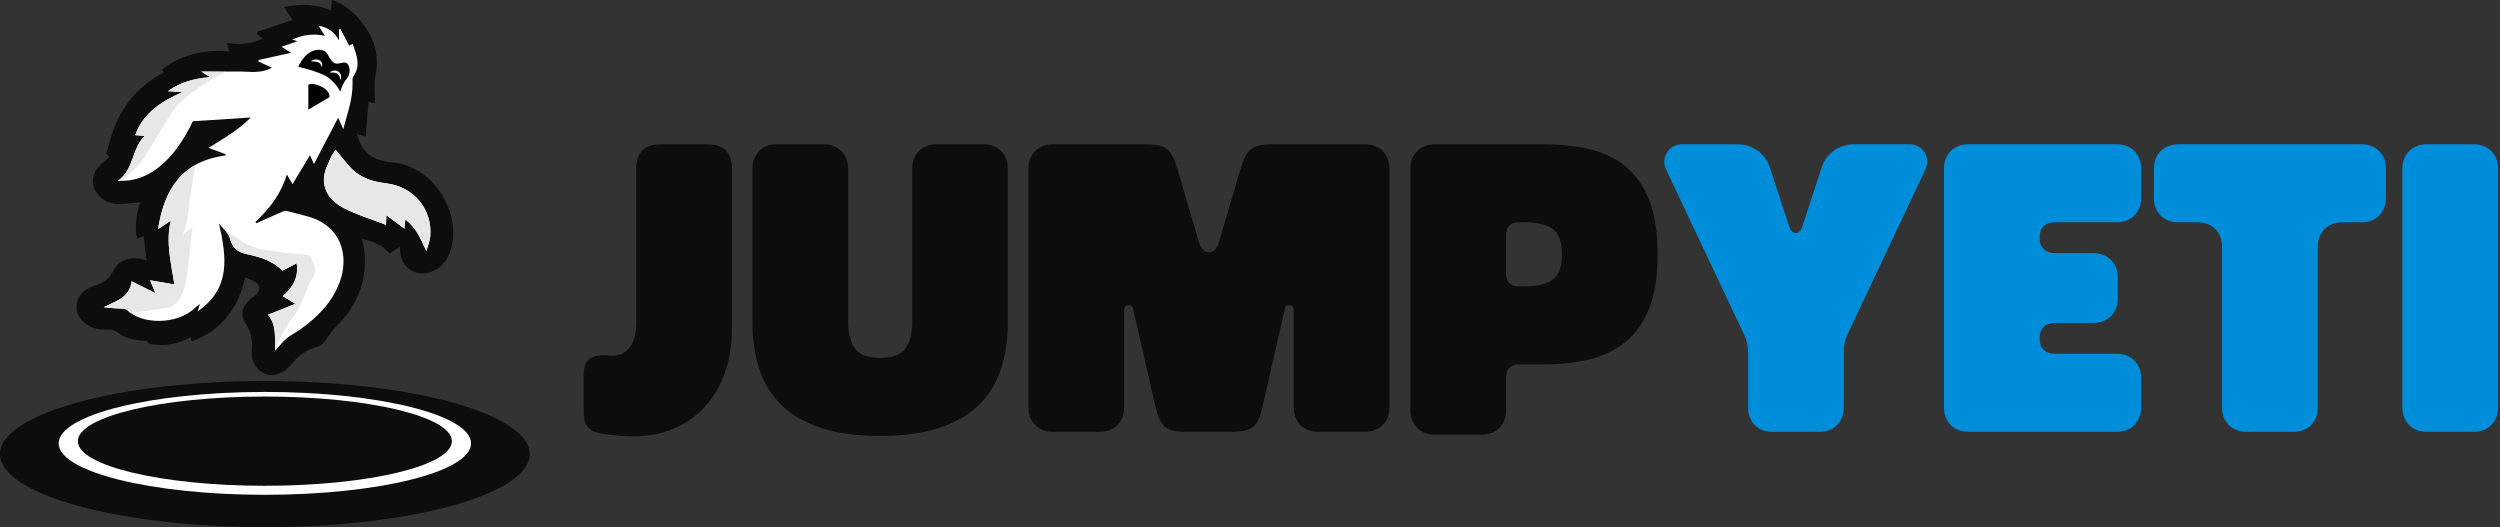 <svg xmlns="http://www.w3.org/2000/svg" fill="none" viewBox="0 0 332 70" height="70" width="332">
<rect x="0" y="0" width="332" height="70" fill="#333333" stroke="none"/>
<g clip-path="url(#clip0_128_232)">
<path fill="#0D0D0D" d="M35.173 70C54.599 70 70.346 65.658 70.346 60.302C70.346 54.946 54.599 50.604 35.173 50.604C15.748 50.604 0 54.946 0 60.302C0 65.658 15.748 70 35.173 70Z"></path>
<path fill="white" d="M35.173 65.71C50.296 65.71 62.556 62.652 62.556 58.88C62.556 55.108 50.296 52.05 35.173 52.05C20.05 52.05 7.79 55.108 7.79 58.88C7.79 62.652 20.05 65.71 35.173 65.71Z"></path>
<path fill="#0D0D0D" d="M35.173 64.513C48.89 64.513 60.01 61.86 60.01 58.587C60.01 55.314 48.89 52.66 35.173 52.66C21.456 52.66 10.337 55.314 10.337 58.587C10.337 61.86 21.456 64.513 35.173 64.513Z"></path>
<path fill="#0D0D0D" d="M32.563 36.806C31.656 40.899 29.474 43.862 25.422 45.363C25.387 45.118 25.363 44.967 25.331 44.777C23.648 45.692 21.91 46.005 20.08 45.716C19.842 45.676 19.628 45.47 19.454 45.237C17.917 45.332 16.527 44.86 15.244 43.937C15.026 43.779 14.674 43.743 14.389 43.759C13.363 43.81 12.392 43.684 11.521 43.101C9.584 41.81 9.727 39.298 11.806 38.256C12.056 38.13 12.317 38.007 12.586 37.931C13.719 37.607 14.543 37.02 15.085 35.883C15.715 34.564 17.339 34.049 18.884 34.429C19.074 34.477 19.264 34.529 19.47 34.58C19.331 33.479 19.197 32.429 19.062 31.336C18.8 31.447 18.547 31.549 18.218 31.688C17.826 30.001 18.147 28.424 18.61 26.871C17.577 26.95 16.59 27.105 15.604 27.085C13.79 27.045 12.341 25.639 12.349 24.038C12.353 22.973 12.911 22.204 13.695 21.562C13.969 21.341 14.242 21.115 14.567 20.846C14.353 20.675 14.206 20.556 14.088 20.461C14.333 19.617 14.567 18.785 14.824 17.958C15.985 14.222 18.294 11.449 21.795 9.599C21.715 9.512 21.605 9.397 21.466 9.25C24.119 7.234 27.125 6.517 30.48 6.838C30.345 6.426 30.242 6.121 30.096 5.673C31.791 5.99 33.355 5.851 34.908 5.11C34.623 4.9 34.365 4.71 34.104 4.52L34.183 4.211C35.712 3.7 37.24 3.185 38.849 2.646C38.508 2.131 38.14 1.569 37.724 0.943C39.878 0.523 41.914 0.444 43.973 1.434C44.001 0.931 44.029 0.495 44.057 0.004C46.132 0.685 47.526 2.104 48.67 3.819C49.977 5.78 50.306 7.883 49.847 10.209C49.629 11.314 49.811 12.499 49.811 13.719C49.423 13.643 49.158 13.592 48.94 13.548C48.821 15.054 48.698 16.555 48.572 18.132C48.164 18.025 47.882 17.95 47.391 17.819C47.625 18.433 47.74 18.948 48.001 19.376C48.968 20.968 50.492 21.416 52.271 21.59C57.625 22.117 61.558 28.487 59.732 33.538C59.289 34.766 58.489 35.646 57.253 36.105C55.265 36.846 53.265 35.535 53.142 33.411C53.134 33.241 53.122 33.071 53.106 32.778C52.603 33.106 52.188 33.376 51.712 33.685C50.849 32.516 49.558 32.072 48.08 31.72C48.183 32.223 48.306 32.651 48.362 33.087C48.869 37.211 47.467 40.633 44.52 43.489C44.235 43.767 44.037 44.131 43.779 44.436C43.264 45.042 43.094 45.795 42.025 46.084C40.821 46.409 39.645 47.19 38.769 48.291C38.286 48.897 37.561 49.459 36.837 49.689C35.225 50.196 33.676 49 33.446 47.253C33.423 47.075 33.395 46.892 33.419 46.714C33.601 45.328 33.383 44.092 32.567 42.868C31.819 41.742 32.262 40.435 33.355 39.615C33.541 39.477 33.751 39.37 33.918 39.215C34.686 38.514 34.587 37.737 33.692 37.322C33.324 37.151 32.955 36.985 32.555 36.803L32.563 36.806Z"></path>
<path fill="white" d="M24.183 12.245C21.45 13.485 19.042 14.931 17.961 17.95C18.381 17.981 18.721 18.009 19.212 18.045C17.454 19.768 17.822 22.486 15.676 23.995C19.616 24.284 23.086 21.408 25.609 16.104C28.242 15.933 30.785 15.767 33.304 15.601C31.755 17.209 29.743 18.362 27.692 19.645C28.523 19.946 29.205 20.192 29.886 20.438C29.914 20.509 29.945 20.576 29.973 20.647C24.254 21.376 21.826 25.037 20.991 30.428C21.624 30.005 22.072 29.703 22.674 29.299C21.989 32.263 22.737 34.964 23.157 37.773C22.056 37.587 21.074 37.416 19.937 37.222C20.191 37.836 20.369 38.276 20.642 38.938C19.478 38.355 18.488 37.86 17.474 37.353C17.224 39.548 15.363 39.98 13.779 40.792C14.567 40.914 15.343 40.934 16.119 40.986C16.385 41.002 16.737 41.002 16.888 41.16C18.761 43.113 23.521 43.181 25.882 40.899C26.044 40.74 26.238 40.614 26.555 40.368C26.413 40.827 26.333 41.085 26.25 41.338C30.71 38.296 30.072 34.061 29.082 29.676C29.648 30.325 30.361 30.963 30.563 31.736C30.9 33.003 31.585 33.491 32.813 33.756C34.524 34.124 36.239 34.616 37.502 35.959C38.12 35.63 38.726 35.309 39.395 34.953C39.684 36.838 38.892 38.189 37.553 39.322C38.128 39.675 38.607 39.968 39.221 40.344C37.965 40.847 36.801 41.311 35.589 41.794C36.793 43.236 36.464 44.928 36.524 46.607C37.074 45.997 37.502 45.415 38.041 44.959C38.583 44.5 39.248 44.191 39.835 43.775C42.136 42.147 44.088 40.19 45.098 37.504C46.397 34.045 45.411 29.85 40.599 28.669C39.755 28.463 38.92 28.21 38.072 28.012C37.886 27.968 37.648 28.047 37.458 28.131C36.318 28.626 35.181 29.137 34.044 29.64C34.005 29.581 33.961 29.521 33.922 29.462C35.787 27.731 37.316 25.774 38.092 23.171C38.365 23.627 38.555 23.951 38.856 24.451C39.66 23.108 40.417 21.852 41.165 20.6C41.308 20.921 41.49 21.325 41.696 21.788C42.769 19.724 43.815 17.72 44.904 15.632C45.114 16.1 45.312 16.531 45.589 17.149C46.152 14.994 46.876 13.057 46.817 10.946C46.809 10.676 46.781 10.344 46.92 10.149C47.958 8.676 47.34 7.285 46.833 5.812C46.611 5.946 46.472 6.033 46.389 6.085C45.981 5.32 45.593 4.583 45.201 3.843C45.138 3.866 45.078 3.894 45.015 3.918V5.368C44.377 4.152 43.482 3.629 42.294 3.415C42.583 3.87 42.825 4.259 43.146 4.762C41.585 4.433 40.255 4.595 38.821 5.269C39.142 5.364 39.3 5.407 39.514 5.471C38.797 5.72 38.175 5.938 37.383 6.212C37.91 6.544 38.235 6.75 38.647 7.012C37.126 7.349 35.728 7.658 34.33 7.967C34.33 8.034 34.33 8.101 34.334 8.165C34.912 8.434 35.486 8.703 36.108 8.993C34.595 9.84 33.035 9.472 31.514 9.496C29.969 9.52 28.421 9.5 26.745 9.5C27.157 9.765 27.482 9.971 27.89 10.237C25.85 10.411 24.032 10.858 22.302 12.098C23.046 12.15 23.616 12.19 24.187 12.229L24.183 12.245Z"></path>
<path fill="white" d="M56.623 33.356C55.859 31.716 55.285 30.23 53.831 29.149C53.78 29.636 53.744 29.969 53.704 30.365C52.908 29.771 52.16 29.212 51.316 28.582C51.296 29.042 51.281 29.363 51.261 29.858C49.34 29.113 47.399 28.539 45.637 27.628C44.072 26.82 42.868 25.461 43.031 23.523C43.11 22.596 43.625 21.697 43.989 20.81C44.136 20.449 44.417 20.14 44.575 19.895C45.276 20.727 45.942 21.63 46.722 22.422C47.966 23.682 49.574 24.134 51.296 24.348C54.956 24.795 57.435 27.782 57.138 31.371C57.087 32.001 56.821 32.611 56.619 33.364L56.623 33.356Z"></path>
<path fill="black" d="M39.605 8.874C39.605 8.874 40.211 7.475 41.185 6.933C42.16 6.39 43.007 6.628 43.308 6.933C43.609 7.238 43.795 7.967 44.342 8.331C44.888 8.696 45.558 8.089 46.041 8.391C46.524 8.692 46.587 9.848 46.041 10.454C45.494 11.061 45.189 12.154 45.189 12.154C45.189 12.154 44.425 10.637 43.015 9.967C41.605 9.298 39.605 8.874 39.605 8.874Z"></path>
<path fill="black" d="M40.948 11.274C40.948 11.274 41.387 10.867 42.67 11.5C43.954 12.134 43.74 12.911 43.74 12.911L40.948 14.551V11.271V11.274Z"></path>
<path fill="white" d="M41.268 8.145C41.55 7.903 41.946 7.824 42.306 7.951C42.682 8.062 42.94 8.557 42.694 8.894C42.666 8.719 42.611 8.573 42.524 8.47C42.211 8.129 41.712 8.165 41.272 8.149L41.268 8.145Z"></path>
<path fill="white" d="M43.76 9.626C44.568 8.981 45.637 9.623 45.201 10.645C45.166 10.45 45.13 10.268 45.062 10.11C44.853 9.571 44.251 9.65 43.76 9.623V9.626Z"></path>
<path fill="#E7E7E7" d="M41.51 36.945C40.607 38.32 40.088 40.74 38.9 42.162C38.001 43.24 36.967 45.462 36.52 46.477C36.48 44.844 36.761 43.208 35.589 41.806C36.801 41.323 37.965 40.855 39.225 40.356C38.611 39.98 38.132 39.687 37.553 39.33C38.892 38.193 39.684 36.846 39.395 34.96C38.726 35.317 38.12 35.638 37.502 35.967C36.239 34.624 34.524 34.136 32.813 33.764C31.589 33.502 30.9 33.015 30.563 31.744C30.369 30.999 29.692 30.377 29.137 29.747H29.133V29.735C29.133 29.735 32.072 32.631 34.73 33.102C37.383 33.578 41.035 33.863 41.035 33.863C41.035 33.863 42.409 35.571 41.51 36.945Z"></path>
<path fill="#E7E7E7" d="M24.278 31.229L25.553 30.163C25.553 30.163 25.311 32.726 25.113 34.148C24.916 35.571 24.844 40.336 22.282 40.835C20.911 41.105 18.903 41.37 17.339 41.56C17.177 41.445 17.022 41.315 16.888 41.172C16.737 41.014 16.385 41.014 16.119 40.994C15.343 40.946 14.567 40.922 13.779 40.8C15.363 39.987 17.224 39.556 17.474 37.361C18.484 37.868 19.474 38.363 20.642 38.946C20.369 38.28 20.191 37.844 19.937 37.226C21.074 37.42 22.06 37.591 23.157 37.777C22.737 34.968 21.989 32.27 22.674 29.303C22.072 29.707 21.62 30.009 20.991 30.432C21.593 26.53 23.03 23.535 25.949 21.903C25.918 22.07 25.193 26.146 25.058 27.818C24.919 29.474 24.314 31.126 24.278 31.229Z"></path>
<path fill="#E7E7E7" d="M29.87 9.523C28.789 10.118 24.298 12.677 22.923 14.796C21.359 17.217 19.153 20.917 19.153 20.917C19.153 20.917 17.624 23.21 15.794 24.003C15.755 23.999 15.715 23.999 15.676 23.995C17.822 22.489 17.454 19.772 19.212 18.045C18.721 18.009 18.381 17.981 17.961 17.95C19.042 14.931 21.454 13.485 24.183 12.245C23.613 12.205 23.042 12.166 22.298 12.114C24.028 10.874 25.85 10.427 27.89 10.252C27.478 9.987 27.153 9.781 26.741 9.516C27.826 9.516 28.856 9.523 29.87 9.523Z"></path>
<path fill="#E7E7E7" d="M56.623 33.356C55.859 31.716 55.285 30.23 53.831 29.149C53.78 29.636 53.744 29.969 53.704 30.365C52.908 29.771 52.16 29.212 51.316 28.582C51.296 29.042 51.281 29.363 51.261 29.858C49.34 29.113 47.399 28.539 45.637 27.628C44.072 26.82 42.868 25.461 43.031 23.523C43.11 22.596 43.625 21.697 43.989 20.81C44.136 20.449 44.417 20.14 44.575 19.895C45.276 20.727 45.942 21.63 46.722 22.422C47.966 23.682 49.574 24.134 51.296 24.348C54.956 24.795 57.435 27.782 57.138 31.371C57.087 32.001 56.821 32.611 56.619 33.364L56.623 33.356Z"></path>
<path fill="#0D0D0D" d="M77.511 49.871C77.511 48.818 77.756 48.089 78.248 47.689C78.739 47.289 79.566 47.126 80.731 47.197C80.802 47.197 80.865 47.205 80.921 47.225C80.976 47.245 81.04 47.253 81.111 47.253C83.365 47.253 84.493 45.744 84.493 42.725V22.43C84.493 20.247 85.582 19.158 87.765 19.158H93.927C96.109 19.158 97.198 20.247 97.198 22.43V43.707C97.198 45.819 96.89 47.744 96.272 49.491C95.654 51.238 94.771 52.736 93.626 53.992C92.482 55.247 91.107 56.218 89.507 56.911C87.907 57.6 86.145 57.949 84.216 57.949C82.652 57.949 81.087 57.803 79.527 57.513C78.18 57.224 77.507 56.349 77.507 54.895V49.876L77.511 49.871Z"></path>
<path fill="#0D0D0D" d="M99.927 22.43C99.927 21.448 100.228 20.655 100.826 20.057C101.428 19.459 102.216 19.158 103.199 19.158H109.361C110.343 19.158 111.136 19.459 111.734 20.057C112.336 20.659 112.633 21.448 112.633 22.43V42.725C112.633 44.218 112.922 45.391 113.504 46.243C114.086 47.099 115.211 47.526 116.886 47.526C118.561 47.526 119.686 47.099 120.268 46.243C120.851 45.387 121.14 44.215 121.14 42.725V22.43C121.14 21.448 121.441 20.655 122.039 20.057C122.637 19.459 123.429 19.158 124.411 19.158H130.574C131.556 19.158 132.344 19.459 132.946 20.057C133.548 20.659 133.845 21.448 133.845 22.43V42.725C133.845 45.054 133.536 47.154 132.918 49.028C132.3 50.901 131.318 52.494 129.972 53.801C128.625 55.113 126.871 56.119 124.708 56.828C122.546 57.537 119.936 57.894 116.882 57.894C113.829 57.894 111.171 57.537 109.029 56.828C106.882 56.119 105.139 55.109 103.793 53.801C102.446 52.494 101.464 50.901 100.846 49.028C100.228 47.154 99.919 45.054 99.919 42.725V22.43H99.927Z"></path>
<path fill="#0D0D0D" d="M139.849 57.347C138.867 57.347 138.079 57.046 137.477 56.448C136.875 55.849 136.578 55.057 136.578 54.075V22.43C136.578 21.448 136.879 20.655 137.477 20.057C138.079 19.459 138.867 19.158 139.849 19.158H152.123C152.776 19.158 153.331 19.205 153.786 19.293C154.242 19.384 154.622 19.546 154.931 19.784C155.24 20.021 155.505 20.346 155.723 20.766C155.941 21.186 156.139 21.701 156.321 22.319L159.267 32.302C159.557 33.102 159.996 33.502 160.574 33.502C160.828 33.502 161.073 33.404 161.311 33.202C161.549 33.003 161.719 32.702 161.83 32.302L164.776 22.319C164.959 21.701 165.157 21.182 165.378 20.766C165.596 20.35 165.858 20.021 166.171 19.784C166.479 19.546 166.86 19.384 167.315 19.293C167.771 19.201 168.325 19.158 168.979 19.158H181.248C182.23 19.158 183.022 19.459 183.621 20.057C184.219 20.659 184.52 21.448 184.52 22.43V54.075C184.52 55.057 184.219 55.849 183.621 56.448C183.019 57.046 182.23 57.347 181.248 57.347H175.086C174.103 57.347 173.311 57.046 172.713 56.448C172.115 55.849 171.814 55.057 171.814 54.075V41.2C171.814 40.764 171.612 40.546 171.212 40.546C170.848 40.546 170.65 40.728 170.614 41.093L167.616 54.186C167.363 55.422 166.963 56.258 166.416 56.693C165.87 57.129 164.943 57.347 163.636 57.347H157.473C156.166 57.347 155.248 57.129 154.717 56.693C154.19 56.258 153.778 55.422 153.489 54.186L150.491 41.093C150.455 40.728 150.253 40.546 149.889 40.546C149.489 40.546 149.287 40.764 149.287 41.2V54.075C149.287 55.057 148.986 55.849 148.388 56.448C147.79 57.046 146.998 57.347 146.016 57.347H139.853H139.849Z"></path>
<path fill="#0D0D0D" d="M190.575 57.731C189.593 57.731 188.801 57.43 188.203 56.832C187.605 56.234 187.304 55.441 187.304 54.459V22.43C187.304 21.448 187.605 20.655 188.203 20.057C188.805 19.459 189.593 19.158 190.575 19.158H204.92C207.102 19.158 209.118 19.368 210.976 19.784C212.829 20.204 214.441 20.956 215.804 22.05C217.166 23.139 218.231 24.633 218.992 26.522C219.756 28.416 220.136 30.832 220.136 33.78C220.136 36.727 219.756 39.092 218.992 40.982C218.227 42.871 217.166 44.365 215.804 45.454C214.441 46.544 212.829 47.308 210.976 47.744C209.122 48.18 207.102 48.398 204.92 48.398H201.649C201.138 48.398 200.742 48.544 200.449 48.834C200.156 49.127 200.013 49.527 200.013 50.034V54.455C200.013 55.438 199.712 56.23 199.114 56.828C198.516 57.426 197.724 57.727 196.742 57.727H190.579L190.575 57.731ZM200.009 36.398C200.009 36.91 200.156 37.31 200.445 37.599C200.734 37.892 201.134 38.035 201.645 38.035H202.571C204.1 38.035 205.288 37.745 206.144 37.163C206.999 36.581 207.427 35.456 207.427 33.78C207.427 32.104 206.999 30.936 206.144 30.369C205.288 29.806 204.1 29.525 202.571 29.525H201.645C201.134 29.525 200.738 29.672 200.445 29.961C200.152 30.254 200.009 30.654 200.009 31.161V36.398Z"></path>
<path fill="#008DDA" d="M232.145 46.599C232.145 46.27 232.097 45.918 232.01 45.534C231.919 45.153 231.8 44.817 231.657 44.523L221.293 22.593C220.893 21.757 220.921 20.976 221.376 20.247C221.831 19.518 222.528 19.158 223.475 19.158H230.731C231.713 19.158 232.604 19.439 233.404 20.002C234.204 20.564 234.751 21.321 235.04 22.268L237.658 30.234C237.84 30.706 238.113 30.943 238.477 30.943C238.842 30.943 239.115 30.706 239.293 30.234L241.911 22.268C242.2 21.321 242.747 20.568 243.547 20.002C244.347 19.439 245.238 19.158 246.22 19.158H253.476C254.422 19.158 255.119 19.522 255.575 20.247C256.03 20.976 256.054 21.757 255.658 22.593L245.293 44.523C245.004 45.177 244.858 45.87 244.858 46.595V54.071C244.858 55.053 244.557 55.846 243.959 56.444C243.361 57.042 242.569 57.343 241.586 57.343H235.368C234.386 57.343 233.602 57.042 233.024 56.444C232.442 55.846 232.148 55.053 232.148 54.071V46.595L232.145 46.599Z"></path>
<path fill="#008DDA" d="M258.161 22.43C258.161 21.448 258.462 20.655 259.06 20.057C259.662 19.459 260.45 19.158 261.432 19.158H281.069C282.051 19.158 282.839 19.459 283.441 20.057C284.043 20.659 284.34 21.448 284.34 22.43V26.249C284.34 27.232 284.039 28.024 283.441 28.622C282.839 29.22 282.051 29.521 281.069 29.521H272.886C272.268 29.521 271.777 29.695 271.413 30.04C271.048 30.385 270.866 30.868 270.866 31.486V31.649C270.866 32.267 271.048 32.75 271.413 33.094C271.777 33.439 272.268 33.614 272.886 33.614H277.96C278.942 33.614 279.73 33.914 280.332 34.513C280.934 35.111 281.231 35.903 281.231 36.886V39.615C281.231 40.598 280.93 41.39 280.332 41.988C279.73 42.586 278.942 42.887 277.96 42.887H272.886C272.268 42.887 271.777 43.062 271.413 43.406C271.048 43.751 270.866 44.234 270.866 44.852V45.015C270.866 45.633 271.048 46.116 271.413 46.461C271.777 46.805 272.268 46.98 272.886 46.98H281.069C282.051 46.98 282.839 47.281 283.441 47.879C284.043 48.477 284.34 49.269 284.34 50.252V54.071C284.34 55.053 284.039 55.846 283.441 56.444C282.843 57.042 282.051 57.343 281.069 57.343H261.432C260.45 57.343 259.662 57.042 259.06 56.444C258.458 55.846 258.161 55.053 258.161 54.071V22.43Z"></path>
<path fill="#008DDA" d="M298.36 57.347C297.378 57.347 296.59 57.046 295.988 56.448C295.386 55.849 295.089 55.057 295.089 54.075V32.797C295.089 31.815 294.788 31.023 294.19 30.424C293.592 29.826 292.8 29.525 291.817 29.525H289.31C288.328 29.525 287.536 29.224 286.938 28.626C286.34 28.024 286.039 27.235 286.039 26.253V22.434C286.039 21.452 286.34 20.659 286.938 20.061C287.54 19.463 288.328 19.162 289.31 19.162H313.58C314.562 19.162 315.351 19.463 315.953 20.061C316.551 20.663 316.852 21.452 316.852 22.434V26.253C316.852 27.235 316.551 28.028 315.953 28.626C315.351 29.224 314.562 29.525 313.58 29.525H311.069C310.087 29.525 309.299 29.826 308.697 30.424C308.095 31.023 307.798 31.815 307.798 32.797V54.075C307.798 55.057 307.497 55.849 306.899 56.448C306.301 57.046 305.509 57.347 304.527 57.347H298.364H298.36Z"></path>
<path fill="#008DDA" d="M322.301 57.347C321.319 57.347 320.531 57.046 319.929 56.448C319.327 55.849 319.03 55.057 319.03 54.075V22.43C319.03 21.448 319.331 20.655 319.929 20.057C320.531 19.459 321.319 19.158 322.301 19.158H328.464C329.446 19.158 330.234 19.459 330.836 20.057C331.438 20.659 331.735 21.448 331.735 22.43V54.075C331.735 55.057 331.434 55.849 330.836 56.448C330.238 57.046 329.446 57.347 328.464 57.347H322.301Z"></path>
</g>
<defs>
<clipPath id="clip0_128_232">
<rect fill="white" height="70" width="331.739"></rect>
</clipPath>
</defs>
</svg>
